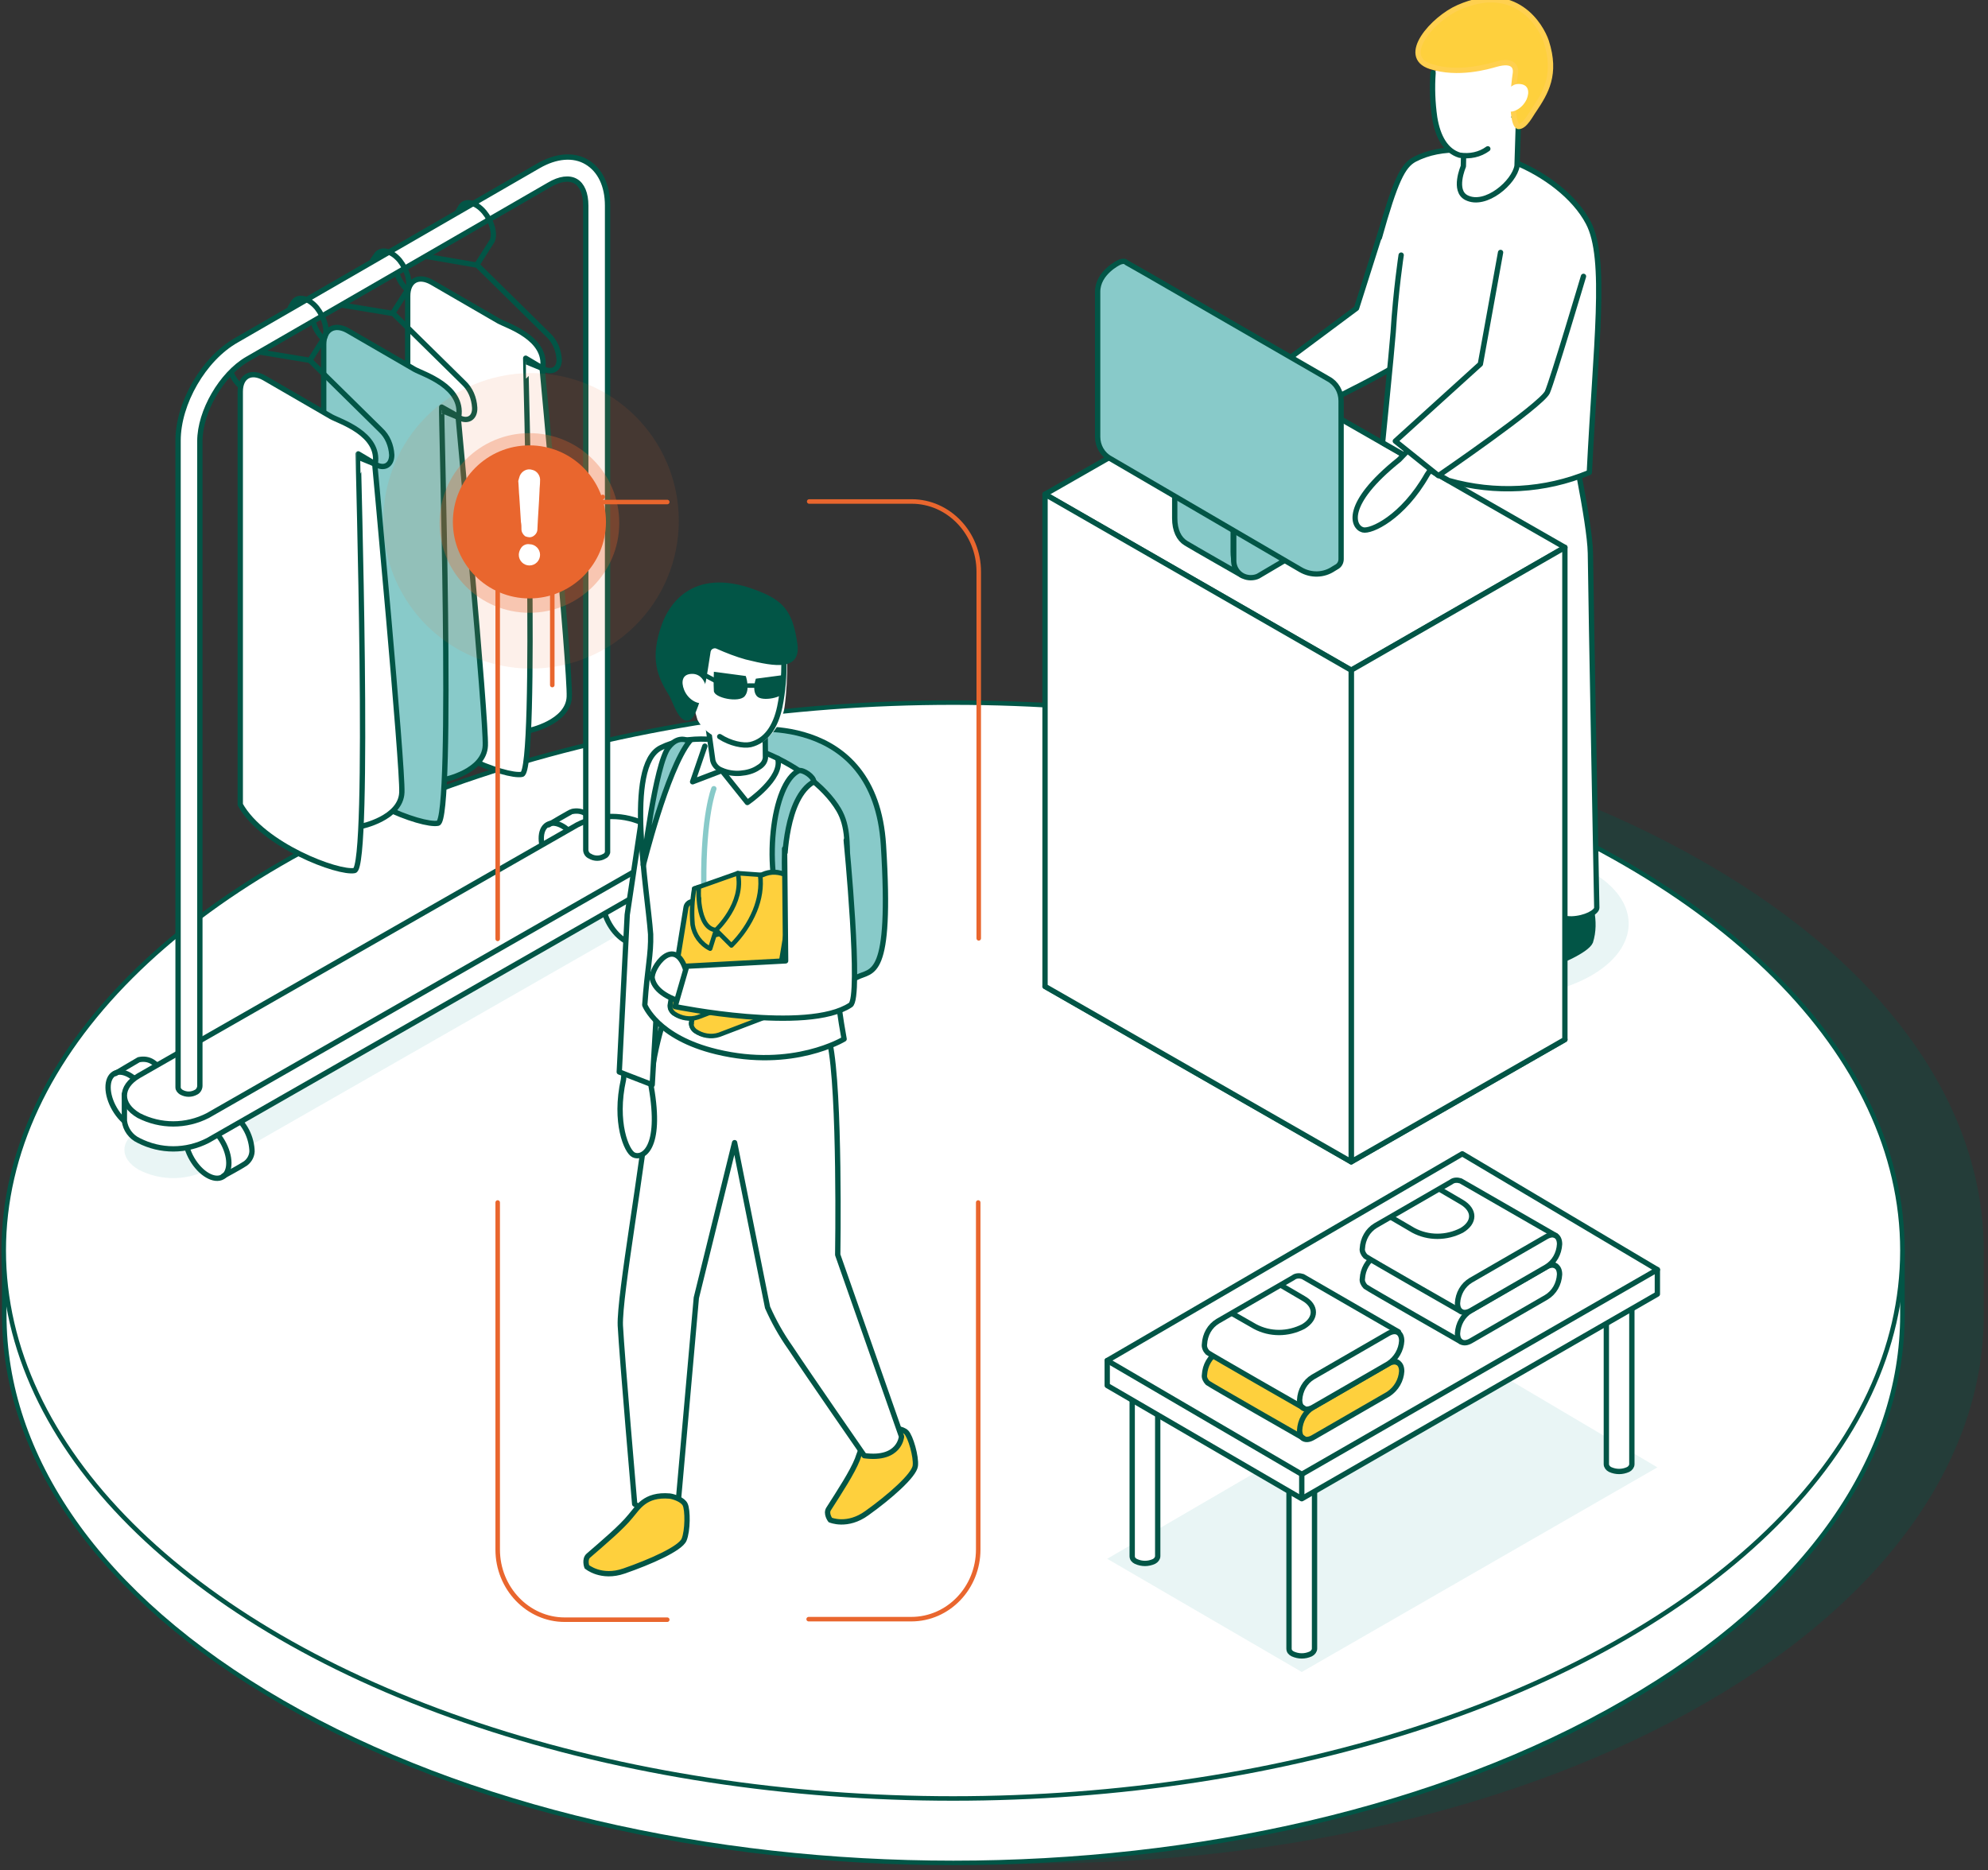 <?xml version="1.0" encoding="UTF-8"?> <svg xmlns="http://www.w3.org/2000/svg" xmlns:xlink="http://www.w3.org/1999/xlink" version="1.1" id="Layer_1" x="0px" y="0px" viewBox="0 0 374 351.9" style="enable-background:new 0 0 374 351.9;" xml:space="preserve"><rect x="0" y="0" width="374" height="351.9" fill="#333333" stroke="none"/> <style type="text/css"> .st0{opacity:0.3;fill:#025546;enable-background:new ;} .st1{fill:#FFFFFF;stroke:#025546;stroke-width:0.85;stroke-linecap:round;stroke-linejoin:round;} .st2{fill:#E9F5F5;} .st3{fill:#025546;stroke:#025546;stroke-linecap:round;stroke-linejoin:round;} .st4{fill:#FFFFFF;stroke:#025546;stroke-linecap:round;stroke-linejoin:round;} .st5{fill:#FFFFFF;} .st6{fill:none;stroke:#025546;stroke-linecap:round;stroke-linejoin:round;} .st7{fill:#FED03D;stroke:#FFD04F;stroke-linecap:round;stroke-linejoin:round;} .st8{fill:#88CAC9;stroke:#025546;stroke-linecap:round;stroke-linejoin:round;} .st9{fill-rule:evenodd;clip-rule:evenodd;fill:#E9F5F5;} .st10{fill-rule:evenodd;clip-rule:evenodd;fill:#FFFFFF;stroke:#025546;stroke-linecap:round;stroke-linejoin:round;} .st11{fill:#FED03D;} .st12{fill:#FED03D;stroke:#025546;stroke-miterlimit:10;} .st13{fill:#FFFFFF;stroke:#025546;stroke-linejoin:round;} .st14{fill:#88CAC9;stroke:#025546;stroke-miterlimit:10;} .st15{fill:none;stroke:#88CAC9;stroke-linecap:round;stroke-linejoin:round;} .st16{fill:#025546;stroke:#025546;stroke-miterlimit:10;} .st17{fill:#FED03D;stroke:#025546;stroke-width:0.85;stroke-linecap:round;stroke-linejoin:round;} .st18{fill:#025546;} .st19{fill:none;stroke:#025546;stroke-width:0.85;stroke-linecap:round;stroke-linejoin:round;} .st20{fill:none;stroke:#E9662E;stroke-width:0.85;stroke-linecap:round;} .st21{opacity:0.1;fill:#E9662E;enable-background:new ;} .st22{opacity:0.3;fill:#E9662E;enable-background:new ;} .st23{fill:#E9662E;} </style> <path id="Path_00000135669273549485611100000010992542734582424711_" class="st0" d="M320.9,162.4c-69.7-40.3-182.8-40.3-252.5,0 c-35.8,20.7-53.2,47.9-52.3,75v10.1c0,26.4,17.4,52.8,52.3,72.9c69.7,40.3,182.8,40.3,252.5,0c34.8-20.1,52.3-46.5,52.3-72.9v-12.2 C373.2,208.9,355.8,182.5,320.9,162.4z"></path> <path id="Path_00000176032170077134236220000006223766265536962482_" class="st1" d="M0.8,237.3v10.1c0,26.4,17.4,52.8,52.3,72.9 c69.7,40.3,182.8,40.3,252.5,0c34.9-20.1,52.3-46.5,52.3-72.9v-12.2L0.8,237.3z"></path> <ellipse id="Oval_00000132079165884297386360000004212627169653362358_" class="st1" cx="179.3" cy="235.3" rx="178.6" ry="103.1"></ellipse> <g> <ellipse class="st2" cx="282.4" cy="173.8" rx="24" ry="13.8"></ellipse> <path class="st3" d="M280.8,162.7c-0.7-0.8-1.6-1.4-2.7-1.5c-4.3-0.3-5.5,2-6.7,3.5c-2.2,2.4-4.6,4.7-7.2,6.7 c-0.7,0.6-0.3,1.9-0.3,1.9c1.9,1.3,4.3,1.6,6.4,0.7c4.5-1.5,9.6-3.8,10.3-5.4C281.3,166.6,281.3,164.6,280.8,162.7z"></path> <path class="st3" d="M299.4,171.3c-0.7-0.8-1.6-1.3-2.7-1.5c-4.3-0.3-5.5,2-6.7,3.5c-2.2,2.4-4.6,4.7-7.2,6.7 c-0.7,0.6-0.3,1.9-0.3,1.9c1.9,1.3,4.3,1.6,6.4,0.7c4.5-1.5,9.6-3.8,10.3-5.4C299.8,175.3,299.8,173.3,299.4,171.3z"></path> <path class="st4" d="M300.4,170.8c0,0-1.1-57.3-1.2-66.7c-0.1-5.9-3.9-23.2-3.9-23.2L263,75.5c0,0-0.4,11.5-0.5,14.3 c-0.1,3.5,1.7,18.7,3.8,34.2c2.5,18.6,5.2,37.7,5.4,38.7c0.1,0.9,5.1,1.8,7.7,1.1c1.2-0.3,2.2-1.2,2.3-1.7 c0.3-7.2-0.4-53.7-0.4-53.7s9.9,60.6,9.9,62.4c0,0.9,1.6,2.1,4.5,2.1C298.3,172.8,300.4,171.6,300.4,170.8z"></path> <path class="st4" d="M278.6,117v45.3c0,1.1,0.9,1.9,1.9,1.9c1.1,0,1.9-0.9,1.9-1.9l0,0V117H278.6z"></path> <g> <polygon class="st4" points="294.4,195.6 254.2,218.6 196.6,185.6 "></polygon> <polygon class="st4" points="294.4,103 254.2,126.1 196.6,93 236.8,70 "></polygon> <polygon class="st4" points="294.4,103 294.4,195.6 254.2,218.6 254.2,126.1 "></polygon> <polygon class="st4" points="196.6,93 196.6,185.6 254.2,218.6 254.2,126.1 "></polygon> </g> <g> <path class="st4" d="M241.5,69.5c-2.3,1.9-2.6,2.7-3.6,3.1c-12.4,5.3-13.3,10.3-11.6,11.3c1.4,0.8,7.9-0.2,14.4-6.8 c0.7-0.6,1.5-1.1,2.3-1.6L241.5,69.5z"></path> <path class="st4" d="M263.2,68.5c-8.6,5.1-22.9,11.6-22.9,11.6l-5.1-7.2l20-14.9l6.6-20.8C261.8,37.2,269.2,64.9,263.2,68.5z"></path> <path class="st5" d="M260,83.2l12.4,7.1c8.8,1.5,17.9,1,26.5-1.5c1.2-24.2,3.4-40.2-0.2-47c-5.1-9.7-22.1-16.7-32.7-11.9 c-3.1,1.4-6,13.1-6,13.1s1.7,17.5,1.8,22.4C261.9,69.4,260,83.2,260,83.2z"></path> <path class="st6" d="M263.6,48c0,0-1,6.5-1.5,14.5c-0.3,3.9-2,20.8-2,20.8l12.4,7.1c8.8,2.5,18.1,2,26.5-1.5 c1.2-24.2,3.4-40.2-0.2-47c-5.1-9.7-22.4-17.3-32.7-11.9c-2.2,1.2-3.6,4-6.6,14.7"></path> <path class="st4" d="M275.5,21.5l10.2,0.1l-0.3,9.6c-0.5,3.1-5.9,7.8-9.5,6c-2.6-1.3-0.6-5.9-0.6-5.9L275.5,21.5z"></path> <path class="st5" d="M269.6,13.7l9.9-6.8l8.1,8.1L282.9,25c-1.4,2.7-4.2,4.4-7.2,4.4c-2.9,0.2-5.8-4.3-5.9-7.5 C269.5,19.2,269.5,16.5,269.6,13.7z"></path> <path class="st6" d="M269.6,13.7c-0.2,2.8-0.1,5.6,0.3,8.4c0.6,3.7,2.1,6.3,4.7,7.1c1.9,0.3,3.8-0.1,5.3-1.2"></path> <path class="st7" d="M290.9,7.8c-1-3-5.8-11.1-16.5-6.4c-4.8,2.1-11.1,9.2-5.3,11.1c5.2,1.7,10.9,0,12.3-0.4 c3.5-1,3.8,0.7,3.7,1.6c-0.9,6.1-0.3,10.1,0.6,10.1c1.2,0,2.3-2.3,2.9-3.1C290.8,17.4,292.9,14,290.9,7.8z"></path> <path class="st5" d="M285.7,15.8c-2.7,0-3.3,4.4-2,5.1c0.7,0.4,2.6-0.3,3.5-2.2C287.8,17.3,287.6,15.8,285.7,15.8z"></path> </g> <g> <g> <path class="st8" d="M232,103.8V86.8l-11-6.4v17.1c0,2.3,0.8,3.9,2.1,4.7c1.3,0.8,10.6,6.1,10.6,6.1S232,107.2,232,103.8z"></path> <path class="st8" d="M248.9,101.2l-11-6.4l-5.8,3.4v7.3c0,1.8,1.4,3.2,3.2,3.2c0.5,0,1-0.1,1.4-0.3L248.9,101.2z"></path> </g> <path class="st8" d="M210.5,49.4c0,0-4,1.9-4,5.5v27.3c0,1.7,0.9,3.3,2.4,4.1l35.8,20.9c1.9,1.1,4.3,1.1,6.2-0.2l0.5-0.3 c0.6-0.3,0.9-0.9,0.9-1.5V75.4c0-1.7-0.9-3.3-2.4-4.1l-34.3-19.8l-3.7-2.1C211.7,49.1,211.1,49.1,210.5,49.4z"></path> </g> <g> <path class="st4" d="M267.2,81.7c-1.1,1.7-2.5,3.3-4,4.8c-10.5,8.4-8.7,12.7-6.8,13.2c1.5,0.4,7.5-2.3,12.1-10.4 c0.5-0.8,1.1-1.5,1.8-2.1L267.2,81.7z"></path> <path class="st5" d="M297.3,54.1l-15.2-2.8l-3.6,17.1l-16,14.5l8.1,6.5c0,0,14.3-7.8,20.5-15.7C292.3,72.4,297.3,54.1,297.3,54.1z "></path> <path class="st6" d="M297.9,52c0,0-5.8,19.5-6.8,21.8c-1.2,2.5-20.5,15.7-20.5,15.7l-8.1-6.5l16-14.5l3.8-21"></path> </g> </g> <g> <polygon class="st9" points="311.8,276.1 244.9,314.6 208.3,293.3 275.1,254.4 "></polygon> <g> <path class="st4" d="M217.8,256.7v36.1c0,0.4-0.3,0.8-0.7,1c-1.1,0.5-2.3,0.5-3.4,0c-0.4-0.2-0.7-0.5-0.7-1v-36.1H217.8z"></path> <path class="st4" d="M247.3,274.1v36.1c0,0.4-0.3,0.8-0.7,1c-1.1,0.5-2.3,0.5-3.4,0c-0.4-0.2-0.7-0.5-0.7-1v-36.1H247.3z"></path> <path class="st4" d="M307,239.4v36.1c0,0.4-0.3,0.8-0.7,1c-1.1,0.5-2.3,0.5-3.4,0c-0.4-0.2-0.7-0.6-0.7-1v-36.1H307z"></path> <g> <polygon class="st10" points="311.8,243.5 244.9,282 208.3,260.7 208.3,256 311.8,238.9 "></polygon> <polygon class="st10" points="311.8,238.9 244.9,277.4 208.3,256 275.1,217.1 "></polygon> <line class="st6" x1="244.9" y1="281.8" x2="244.9" y2="277.4"></line> </g> </g> <g> <g> <path class="st5" d="M292.7,238.1c-0.3-0.2-17.5-10.1-17.9-10.3c-0.6-0.3-1.3-0.2-1.8,0.2l-14.2,8.2c-1.5,1-2.4,2.6-2.5,4.3 c-0.1,0.6,0.2,1.1,0.6,1.5c0.5,0.3,18,10.4,18,10.4c0.6,0.3,1.3,0.3,1.8-0.1l14.2-8.2c1.5-1,2.4-2.6,2.5-4.3 C293.5,239.1,293.2,238.5,292.7,238.1z"></path> <path class="st6" d="M290.9,244.1l-14.2,8.2c-1.4,0.8-2.5,0.2-2.5-1.4c0.1-1.8,1-3.4,2.5-4.3l14.2-8.2c1.4-0.8,2.5-0.2,2.5,1.4 C293.3,241.6,292.4,243.2,290.9,244.1z"></path> <path class="st6" d="M274.9,252.5c0,0-17.5-10-18-10.4c-0.4-0.4-0.7-1-0.6-1.5c0.1-1.8,1-3.4,2.5-4.3l14.2-8.2 c0.5-0.4,1.2-0.4,1.8-0.2l17.9,10.3"></path> <path class="st5" d="M292.7,232.4L274.8,222c-0.6-0.3-1.3-0.2-1.8,0.2l-14.2,8.2c-1.5,1-2.4,2.6-2.5,4.3 c-0.1,0.6,0.2,1.1,0.6,1.5c0.5,0.3,18,10.4,18,10.4c0.6,0.3,1.3,0.3,1.8-0.1l14.2-8.2c1.5-1,2.4-2.6,2.5-4.3 C293.5,233.4,293.2,232.7,292.7,232.4z"></path> <path class="st6" d="M290.9,238.4l-14.2,8.2c-1.4,0.8-2.5,0.2-2.5-1.4c0.1-1.8,1-3.4,2.5-4.3l14.2-8.2c1.4-0.8,2.5-0.2,2.5,1.4 C293.3,235.9,292.4,237.5,290.9,238.4z"></path> <path class="st6" d="M274.9,246.8c0,0-17.5-10-18-10.4c-0.4-0.4-0.7-1-0.6-1.5c0.1-1.8,1-3.4,2.5-4.3l14.2-8.2 c0.5-0.4,1.2-0.4,1.8-0.2l17.9,10.3"></path> <path class="st6" d="M270.9,223.8l4.1,2.4c2.5,1.5,2.5,3.8,0,5.3c-2.9,1.5-6.3,1.5-9.1,0l-4.1-2.4"></path> </g> <g> <path class="st11" d="M263,256.3L245,245.9c-0.6-0.3-1.3-0.2-1.8,0.2l-14.2,8.2c-1.5,0.9-2.4,2.6-2.5,4.3 c-0.1,0.6,0.2,1.1,0.6,1.5c0.5,0.3,18,10.4,18,10.4c0.6,0.3,1.3,0.3,1.8-0.1l14.2-8.2c1.5-1,2.4-2.6,2.5-4.3 C263.7,257.2,263.5,256.6,263,256.3z"></path> <path class="st6" d="M261.2,262.3l-14.2,8.2c-1.4,0.8-2.5,0.2-2.5-1.4c0.1-1.8,1-3.4,2.5-4.3l14.2-8.2c1.4-0.8,2.5-0.2,2.5,1.4 C263.6,259.7,262.7,261.3,261.2,262.3z"></path> <path class="st6" d="M245.2,270.6c0,0-17.5-10-18-10.4c-0.4-0.4-0.7-1-0.6-1.5c0.1-1.8,1-3.4,2.5-4.3l14.2-8.2 c0.5-0.4,1.2-0.4,1.8-0.2l17.9,10.4"></path> <path class="st5" d="M263,250.6L245,240.2c-0.6-0.3-1.3-0.2-1.8,0.2l-14.2,8.2c-1.5,1-2.4,2.6-2.5,4.3c-0.1,0.6,0.2,1.1,0.6,1.5 c0.5,0.3,18,10.4,18,10.4c0.6,0.3,1.3,0.3,1.8-0.1l14.2-8.2c1.5-1,2.4-2.6,2.5-4.3C263.8,251.5,263.5,250.9,263,250.6z"></path> <path class="st6" d="M261.2,256.6l-14.2,8.2c-1.4,0.8-2.5,0.2-2.5-1.4c0.1-1.8,1-3.4,2.5-4.3l14.2-8.2c1.4-0.8,2.5-0.2,2.5,1.4 C263.6,254,262.7,255.6,261.2,256.6z"></path> <path class="st6" d="M245.2,264.9c0,0-17.5-10-18-10.4c-0.4-0.4-0.7-1-0.6-1.6c0.1-1.8,1-3.4,2.5-4.3l14.2-8.2 c0.5-0.4,1.2-0.4,1.8-0.2l18,10.4"></path> <path class="st6" d="M241.1,241.9l4.1,2.4c2.5,1.4,2.5,3.8,0,5.3c-2.9,1.5-6.3,1.5-9.1,0l-4.2-2.4"></path> </g> </g> </g> <g> <path class="st2" d="M121.6,172.9l-82.5,47.2c-4.1,2.1-8.9,2.1-13,0c-3.6-2.1-3.6-5.4,0-7.5l82.5-47.2c4.1-2.1,8.9-2.1,13,0 C125.2,167.5,125.2,170.8,121.6,172.9z"></path> <g> <path class="st4" d="M102,69.3c0,0,5.3,56.9,5.1,61.8c-0.2,4.9-7.7,6.4-7.7,6.4l-3-70.5L102,69.3z"></path> <path class="st6" d="M102,69.3l-24.4-14c-1.9-1.2-3.1-3.3-3.2-5.5c0-1.5,0.9-2.4,2.1-2.2l13.3,2.3l13.3,13.1 c1.3,1.2,2,2.9,2.1,4.7C105.2,69.5,103.8,70.3,102,69.3z"></path> <path class="st4" d="M98.2,145.7c-3,0.6-17.2-4.7-21.5-12.4V55.7c0-2.9,2-4,4.5-2.6l12.6,7.3c1.6,0.9,9.2,3.2,8.3,8.9l-3.2-1.9 C98.8,67.4,101.2,145.2,98.2,145.7z"></path> </g> <g> <path class="st8" d="M86.2,78.5c0,0,5.3,56.9,5.1,61.8c-0.2,4.9-7.7,6.4-7.7,6.4l-3-70.5L86.2,78.5z"></path> <path class="st6" d="M86.2,78.5l-24.4-14c-1.9-1.2-3-3.3-3.2-5.5c0-1.5,0.8-2.4,2.1-2.2L74,59L87.2,72c1.3,1.2,2,2.9,2.1,4.7 C89.4,78.7,87.9,79.5,86.2,78.5z"></path> <path class="st8" d="M82.4,154.9c-3,0.6-17.2-4.7-21.5-12.4V64.8c0-2.8,2-4,4.5-2.6l12.6,7.3c1.6,0.9,9.2,3.2,8.3,8.9l-3.2-1.8 C82.9,76.6,85.4,154.3,82.4,154.9z"></path> </g> <g> <path class="st4" d="M70.5,87.3c0,0,5.3,56.9,5.1,61.8c-0.2,4.9-7.7,6.4-7.7,6.4l-3-70.5L70.5,87.3z"></path> <path class="st6" d="M70.5,87.3l-24.4-14c-1.9-1.2-3-3.3-3.2-5.5c0-1.5,0.8-2.4,2.1-2.2l13.3,2.2l13.3,13.1c1.3,1.2,2,2.9,2.1,4.7 C73.7,87.5,72.3,88.4,70.5,87.3z"></path> <path class="st4" d="M66.7,163.8c-3,0.6-17.2-4.7-21.5-12.4V73.7c0-2.9,2-4,4.5-2.6l12.6,7.3c1.6,0.9,9.2,3.2,8.3,8.9l-3.2-1.9 C67.3,85.5,69.7,163.2,66.7,163.8z"></path> </g> <g> <path class="st5" d="M43.2,209.4c-0.7-0.5-1.7-0.7-2.6-0.4c-0.2,0.1-4.4,2.6-4.4,2.6c-0.9,0.6-1.4,1.6-1.3,2.7 c0.2,2.9,1.7,5.5,4.1,7c0.9,0.6,2,0.7,3,0.2c0,0,3.4-2,4.2-2.4c0.8-0.6,1.3-1.6,1.2-2.6C47.2,213.6,45.6,211,43.2,209.4z"></path> <path class="st6" d="M36.3,211.5c0,0,4.2-2.5,4.4-2.6c0.9-0.2,1.8-0.1,2.6,0.4c2.4,1.6,3.9,4.2,4.1,7c0.1,1-0.4,2-1.2,2.6 c-0.7,0.5-4.2,2.4-4.2,2.4"></path> <ellipse transform="matrix(0.864 -0.503 0.503 0.864 -103.656 49.124)" class="st6" cx="39.1" cy="216.4" rx="3.3" ry="5.8"></ellipse> </g> <g> <path class="st5" d="M28.6,199.9c-0.7-0.5-1.7-0.7-2.6-0.4c-0.2,0.1-4.4,2.5-4.4,2.5c-0.9,0.6-1.4,1.6-1.3,2.7 c0.2,2.9,1.7,5.5,4.1,7c0.9,0.6,2,0.7,3,0.2c0,0,3.4-2,4.2-2.4c0.8-0.6,1.3-1.6,1.2-2.6C32.6,204.1,31,201.5,28.6,199.9z"></path> <path class="st6" d="M21.7,202c0,0,4.2-2.5,4.4-2.6c0.9-0.2,1.8-0.1,2.6,0.4c2.4,1.6,3.9,4.2,4.1,7c0.1,1-0.4,2-1.2,2.6 c-0.7,0.5-4.2,2.4-4.2,2.4"></path> <ellipse transform="matrix(0.864 -0.503 0.503 0.864 -100.877 40.487)" class="st6" cx="24.5" cy="207" rx="3.3" ry="5.8"></ellipse> </g> <g> <path class="st5" d="M110.2,153.1c-0.7-0.5-1.7-0.7-2.6-0.4c-0.2,0.1-4.4,2.5-4.4,2.5c-0.9,0.6-1.4,1.6-1.3,2.7 c0.2,2.9,1.7,5.5,4.1,7c0.9,0.6,2,0.7,3,0.2c0,0,3.4-2,4.2-2.4c0.8-0.6,1.3-1.6,1.2-2.6C114.1,157.3,112.6,154.6,110.2,153.1z"></path> <path class="st6" d="M103.2,155.2c0,0,4.2-2.5,4.4-2.5c0.9-0.2,1.8-0.1,2.6,0.4c2.4,1.6,3.9,4.2,4.1,7c0.1,1-0.4,2-1.2,2.6 c-0.7,0.5-4.2,2.4-4.2,2.4"></path> <ellipse transform="matrix(0.864 -0.503 0.503 0.864 -66.207 75.157)" class="st6" cx="106" cy="160.1" rx="3.3" ry="5.8"></ellipse> </g> <g> <path class="st5" d="M121.8,165.1c-0.7-0.5-1.7-0.7-2.6-0.4c-0.2,0.1-4.4,2.5-4.4,2.5c-0.9,0.6-1.4,1.6-1.3,2.7 c0.2,2.9,1.7,5.5,4.1,7c0.9,0.6,2,0.7,3,0.2c0,0,3.4-2,4.2-2.4c0.8-0.6,1.3-1.6,1.2-2.6C125.7,169.3,124.2,166.7,121.8,165.1z"></path> <path class="st6" d="M114.8,167.2c0,0,4.2-2.5,4.4-2.6c0.9-0.2,1.8-0.1,2.6,0.4c2.4,1.6,3.9,4.2,4.1,7c0.1,1-0.4,2-1.2,2.6 c-0.7,0.5-4.2,2.4-4.2,2.4"></path> <ellipse transform="matrix(0.864 -0.503 0.503 0.864 -70.682 82.641)" class="st6" cx="117.6" cy="172.2" rx="3.3" ry="5.8"></ellipse> </g> <path class="st4" d="M121.6,167.4l-82.5,47.2c-4.1,2.1-8.9,2.1-13,0c-1.5-0.7-2.5-2.1-2.7-3.7c0-1.4,0-5,0-5l100.8-46.8v4.6 C124.1,165.3,123.1,166.7,121.6,167.4z"></path> <path class="st4" d="M121.6,162.7l-82.5,47.2c-4.1,2.1-8.9,2.1-13,0c-3.6-2.1-3.6-5.4,0-7.5l82.5-47.2c4.1-2.1,8.9-2.1,13,0 C125.2,157.3,125.2,160.7,121.6,162.7z"></path> <path class="st4" d="M110.4,30.5c-2.5-1.5-5.8-1.2-9.1,0.7L44.5,64c-6.2,3.5-11,11.9-11,18.9v121.7c0,0.4,0.3,0.7,0.6,0.9 c0.9,0.5,1.9,0.5,2.8,0c0.4-0.2,0.7-0.7,0.7-1.2V83c0-5.6,4.1-12.6,8.9-15.4l56.8-32.8c2-1.2,3.8-1.4,5-0.7 c1.2,0.7,1.9,2.3,1.9,4.6v121.2c0,0.5,0.3,1,0.8,1.2c0.8,0.5,1.9,0.5,2.7,0c0.3-0.1,0.5-0.4,0.6-0.7V38.7 C114.3,34.9,112.9,32,110.4,30.5z"></path> <path class="st6" d="M58.3,67.8l2.8-4.4c0.6-1.4-0.1-3.7-1.5-5.5c-1.6-1.9-3.6-2.3-4.4-1l-0.6,1"></path> <path class="st6" d="M73.9,58.9l2.8-4.4c0.6-1.4-0.1-3.7-1.5-5.5c-1.6-1.9-3.6-2.3-4.4-1l-0.7,1"></path> <path class="st6" d="M89.8,49.7l2.8-4.4c0.6-1.4-0.1-3.7-1.5-5.4c-1.6-1.9-3.6-2.3-4.4-1l-0.6,1"></path> </g> <g> <path class="st12" d="M170.5,269.5c-0.7-0.7-2.5-0.9-3.3-0.7c-4.6,1-5.2,3.9-5.9,5.8c-1,2.5-3.3,6-5.4,9.3 c-0.6,0.9,0.3,2.1,0.3,2.1s3.2,1.4,6.9-1.3c4.2-3,8.9-7.1,9.1-8.9C172.4,274.1,171.3,270.3,170.5,269.5z"></path> <path class="st13" d="M156.1,196.1c2,9.3,1.5,40,1.5,40l12,34.2c0,0-0.3,4.5-7,3.6c0,0-10.6-15.3-13.9-20.3 c-1.7-2.4-3.1-4.9-4.3-7.6l-6.2-31l-7.2,29.2l-3.4,38.4c-3.7,3.9-8.2,0.4-8.2,0.4s-2.4-27.8-2.7-33.6c-0.2-5.7,4.4-30.9,5.3-41.9 c0.8-11,3.5-17.2,3.5-17.2"></path> <path class="st12" d="M128.9,283.1c-0.4-0.9-2.1-1.5-2.9-1.6c-4.7-0.4-6,2.2-7.4,3.8c-1.7,2.1-4.9,4.8-7.9,7.4 c-0.8,0.7-0.3,2.1-0.3,2.1s2.7,2.3,7,0.8c4.9-1.7,10.6-4.2,11.3-5.9C129.4,288,129.4,284.1,128.9,283.1z"></path> <path class="st4" d="M122.6,198.8c-0.3,1.9-0.3,3.7-0.1,5.6c2.1,11.9-1.7,13.7-3.3,12.9c-1.3-0.6-3.7-6.1-1.9-14.2 c0.1-0.8,0.1-1.7,0.1-2.5L122.6,198.8z"></path> <path class="st14" d="M139.7,137.4c0,0,24.9-4,26.5,21.6s-2.2,23.4-5,24.9c-2.8,1.5-16.8-1.5-16.8-1.5L139.7,137.4z"></path> <polygon class="st4" points="124.1,180 122.7,204.1 116.5,201.7 118,172.1 122.4,142.7 "></polygon> <path class="st4" d="M121.3,189.1c0,0,2.3,6.1,13.5,8.8c14.4,3.5,24-2.4,24-2.4s-1-5.5-1-6.9c0.1-20.9,3.5-30.2,0-36.2 c-5.4-9.2-23.4-16.8-33.5-11.7c-6.8,3.4-2.5,26.6-1.9,35.1C122.5,179.7,121.8,181.9,121.3,189.1z"></path> <path class="st15" d="M134.3,148.4c0,0-2,4.9-1.9,17.8"></path> <path class="st4" d="M132.6,132.4l11.3,0.8l0.1,9.4c-0.1,0.8-0.6,1.4-1.3,1.8c-1,0.7-2.2,1-3.4,1.1c-1.2,0.1-2.5-0.1-3.6-0.6 c-0.8-0.3-1.4-1-1.6-1.8L132.6,132.4z"></path> <path class="st5" d="M147.6,133c-0.4,3.3-3.7,7.7-6.9,7.4c-2.7-0.3-7.7-1.4-9.5-5l-3-10.6l9.3-7.9l10.6,7.5 C148.1,127.3,148,130.1,147.6,133z"></path> <path class="st6" d="M135.4,138.6c2,1.3,4.4,1.8,5.8,1.5c2.9-0.7,4.7-3.3,5.5-7.1c0.6-2.9,0.8-5.8,0.8-8.7"></path> <path class="st16" d="M126.3,130.6c0.6,0.9,1.6,4.4,2.9,4.5c0.9,0.1,1.5-1.6,3.1-7c0.1-0.5,0.6-3.6,0.9-5.6c0-0.1,0.1-0.2,0.1-0.3 c0.3-0.6,1.1-0.9,1.7-0.6c1.8,0.8,3.6,1.5,5.4,2c6,1.5,9.8,1.9,9.1-2.5c-0.9-6.1-2.6-7.8-7.7-9.7c-11.7-4.3-15.7,3.2-16.8,6.2 C122.7,124,124.2,127.2,126.3,130.6z"></path> <path class="st5" d="M128.7,129.8c0.8,2,2.8,2.8,3.5,2.4c1.3-0.7,1-5.2-1.8-5.4C128.3,126.7,128.1,128.3,128.7,129.8z"></path> <path class="st6" d="M132.6,140.4l-2.3,6.7l5.5-2.1l4.8,6c0,0,6.8-4.6,5.7-8.3"></path> <path class="st14" d="M150.3,145c-5,2.3-7,18.8-2.6,28.4c0.1,0.9-0.1-11.1-0.1-11.1s0.1-12.2,5.5-15.2 C153.1,146.1,151.1,144.8,150.3,145z"></path> <path class="st14" d="M129.7,139.5c-4.3,5.5-8.7,23.4-8.7,23.4s2.3-19.2,4.8-22.3C127.7,138.1,129.7,139.5,129.7,139.5z"></path> <g> <path class="st17" d="M130,192.5l3-18.5c0.1-0.6,0.6-1,1.1-1.1l13.9-5.3c1.5-0.5,3.2-0.2,4.5,0.7c0.4,0.3,0.7,0.8,0.7,1.3 c0,0.5-3,18.5-3,18.5c-0.1,0.6-0.6,1.1-1.1,1.2l-13.9,5.3c-1.5,0.5-3.2,0.2-4.5-0.7C130.3,193.6,130,193,130,192.5z"></path> <path class="st17" d="M135.3,194.7l13.9-5.3c1.3-0.5,1.5-1.7,0.4-2.6c-1.3-0.9-3-1.2-4.5-0.7l-13.9,5.3c-1.3,0.5-1.5,1.7-0.4,2.6 C132.1,194.9,133.8,195.2,135.3,194.7z"></path> <path class="st17" d="M150.3,188.2c0,0,3-18,3-18.5c0-0.5-0.3-1-0.7-1.3c-1.3-0.9-3-1.2-4.5-0.7l-13.9,5.3c-0.6,0.2-1,0.6-1.1,1.1 l-3,18.5"></path> <path class="st17" d="M126,189.2l3-18.5c0.1-0.6,0.6-1,1.1-1.1l13.9-5.3c1.5-0.5,3.2-0.2,4.5,0.7c0.4,0.3,0.7,0.8,0.7,1.3 c0,0.5-3,18.5-3,18.5c-0.1,0.6-0.6,1.1-1.1,1.2l-13.9,5.3c-1.5,0.5-3.2,0.2-4.5-0.7C126.3,190.3,126,189.8,126,189.2z"></path> <path class="st17" d="M131.3,191.4l13.9-5.3c1.3-0.5,1.5-1.7,0.4-2.6c-1.3-0.9-3-1.2-4.5-0.7l-13.9,5.3c-1.3,0.5-1.5,1.7-0.4,2.6 C128.1,191.6,129.8,191.9,131.3,191.4z"></path> <path class="st17" d="M146.3,184.9c0,0,3-18,3-18.5c0-0.5-0.3-1-0.7-1.3c-1.3-0.9-3-1.2-4.5-0.7l-13.9,5.3c-0.6,0.1-1,0.6-1.1,1.1 l-3,18.5"></path> <path class="st17" d="M140.4,165.6l-0.4,2.8c-0.5,3.1-2.6,5.6-4.1,6.9c-0.9,0.9-2.4,0.8-3.3,0c-1.1-1.1-1.6-2.6-1.4-4.2l0.3-2 l-0.9-1.9l8.2-2.9L140.4,165.6z"></path> <path class="st17" d="M143,164.6c0.3,2.3-0.1,4.6-1,6.8c-1,2.4-2.5,4.6-4.4,6.5l-2.9-2.9c0,0,5.4-5,4.1-10.7L143,164.6z"></path> <path class="st17" d="M134.7,175l-1.1,3.5c-1.8-0.9-3-2.6-3.3-4.5c-0.2-2.3-0.1-4.5,0.3-6.8l0.9-0.3 C131.4,166.8,131,174.7,134.7,175z"></path> </g> <path class="st4" d="M132.4,184.5c0,0-3-0.7-3.3-1.7c-2.1-7.2-6.7-0.6-6.4,1.3c0.3,1.5,1.7,3.4,6.2,4.6c0.5,0.1,1.3,0.5,2.5,0.8 L132.4,184.5z"></path> <path class="st5" d="M147.6,160.7l0.1,20.1l-18.6,1l-2.2,7.6c0,0,24.9,5,33-0.4c2-1.4-0.7-30.2-0.7-30.2L147.6,160.7z"></path> <path class="st6" d="M159.2,158.1c0,0,2.9,29.7,0.8,31c-8.1,5.4-33,0.3-33,0.3l2.2-7.6l18.6-1l-0.2-21.1"></path> <path class="st18" d="M134.3,126.4l6,0.8c0,0,0.9,2.5-0.2,3.8c-1.1,1.3-5.8,0.3-5.8-1C134.2,128.7,134.3,126.4,134.3,126.4z"></path> <path class="st18" d="M147.5,127l-5.3,0.7c0,0-0.8,2.2,0.2,3.3c1,1.1,5.1,0.2,5.1-0.9C147.6,129.1,147.5,127,147.5,127z"></path> <line class="st19" x1="134.8" y1="128.2" x2="132.9" y2="127.2"></line> <line class="st19" x1="140.8" y1="129" x2="142.1" y2="129"></line> <g> <g id="Group_00000111882433960067922650000004792471718998580140_" transform="translate(186.73, 26.761)"> <path id="Path_00000160903662413635251190000011774537505782644666_" class="st20" d="M-61.2,67.7h-19.3c-7,0-12.6,5.9-12.6,13.2 v69"></path> <path id="Path_00000042003315818219149970000013822461940438569866_" class="st20" d="M-2.6,149.8v-69c0-7.3-5.7-13.2-12.6-13.2 h-19.3"></path> <path id="Path_00000119103634505174190560000005550179982422680746_" class="st20" d="M-93.1,199.5v65.3 c0,7.3,5.7,13.2,12.6,13.2h19.3"></path> <path id="Path_00000031899435081964198400000007820250795309427860_" class="st20" d="M-34.6,277.9h19.3c7,0,12.6-5.9,12.6-13.1 v-65.3"></path> </g> </g> <g> <path id="Path_00000132066442863399603730000003104516358156278159_" class="st20" d="M113.4,93.5l-5.5,4.9 c-2.4,2.4-3.9,6.4-4,10.8v19.7"></path> <circle id="Oval_00000070816633682772604280000004408991805315602366_" class="st21" cx="99.9" cy="98" r="27.8"></circle> <circle id="Oval_00000063635131157119977230000015103902538635633583_" class="st22" cx="99.6" cy="98.4" r="16.9"></circle> <circle id="Oval_00000031175618564563348800000006973952059112253588_" class="st23" cx="99.6" cy="98.2" r="14.4"></circle> <path id="Shape_00000024692813011814025030000001119398187180351897_" class="st5" d="M97.8,89.5c0.4-0.9,1.4-1.4,2.3-1.1 c1,0.2,1.6,1.2,1.5,2.1c0,0.7-0.1,1.3-0.1,1.9c-0.1,2.4-0.3,4.8-0.4,7.2c0,0.5-0.3,1-0.8,1.3c-0.5,0.3-1,0.2-1.5,0 c-0.4-0.3-0.7-0.8-0.7-1.3c0-0.5,0-0.9-0.1-1.4c-0.1-1.5-0.2-3.1-0.3-4.7c-0.1-1-0.1-2-0.2-3C97.6,90.1,97.7,89.8,97.8,89.5z M99.6,102.4c1.1,0,2,0.9,2,2c0,1.1-0.9,2-2,2s-2-0.9-2-2c0-0.5,0.2-1,0.5-1.4S99,102.3,99.6,102.4L99.6,102.4z"></path> </g> </g> </svg> 